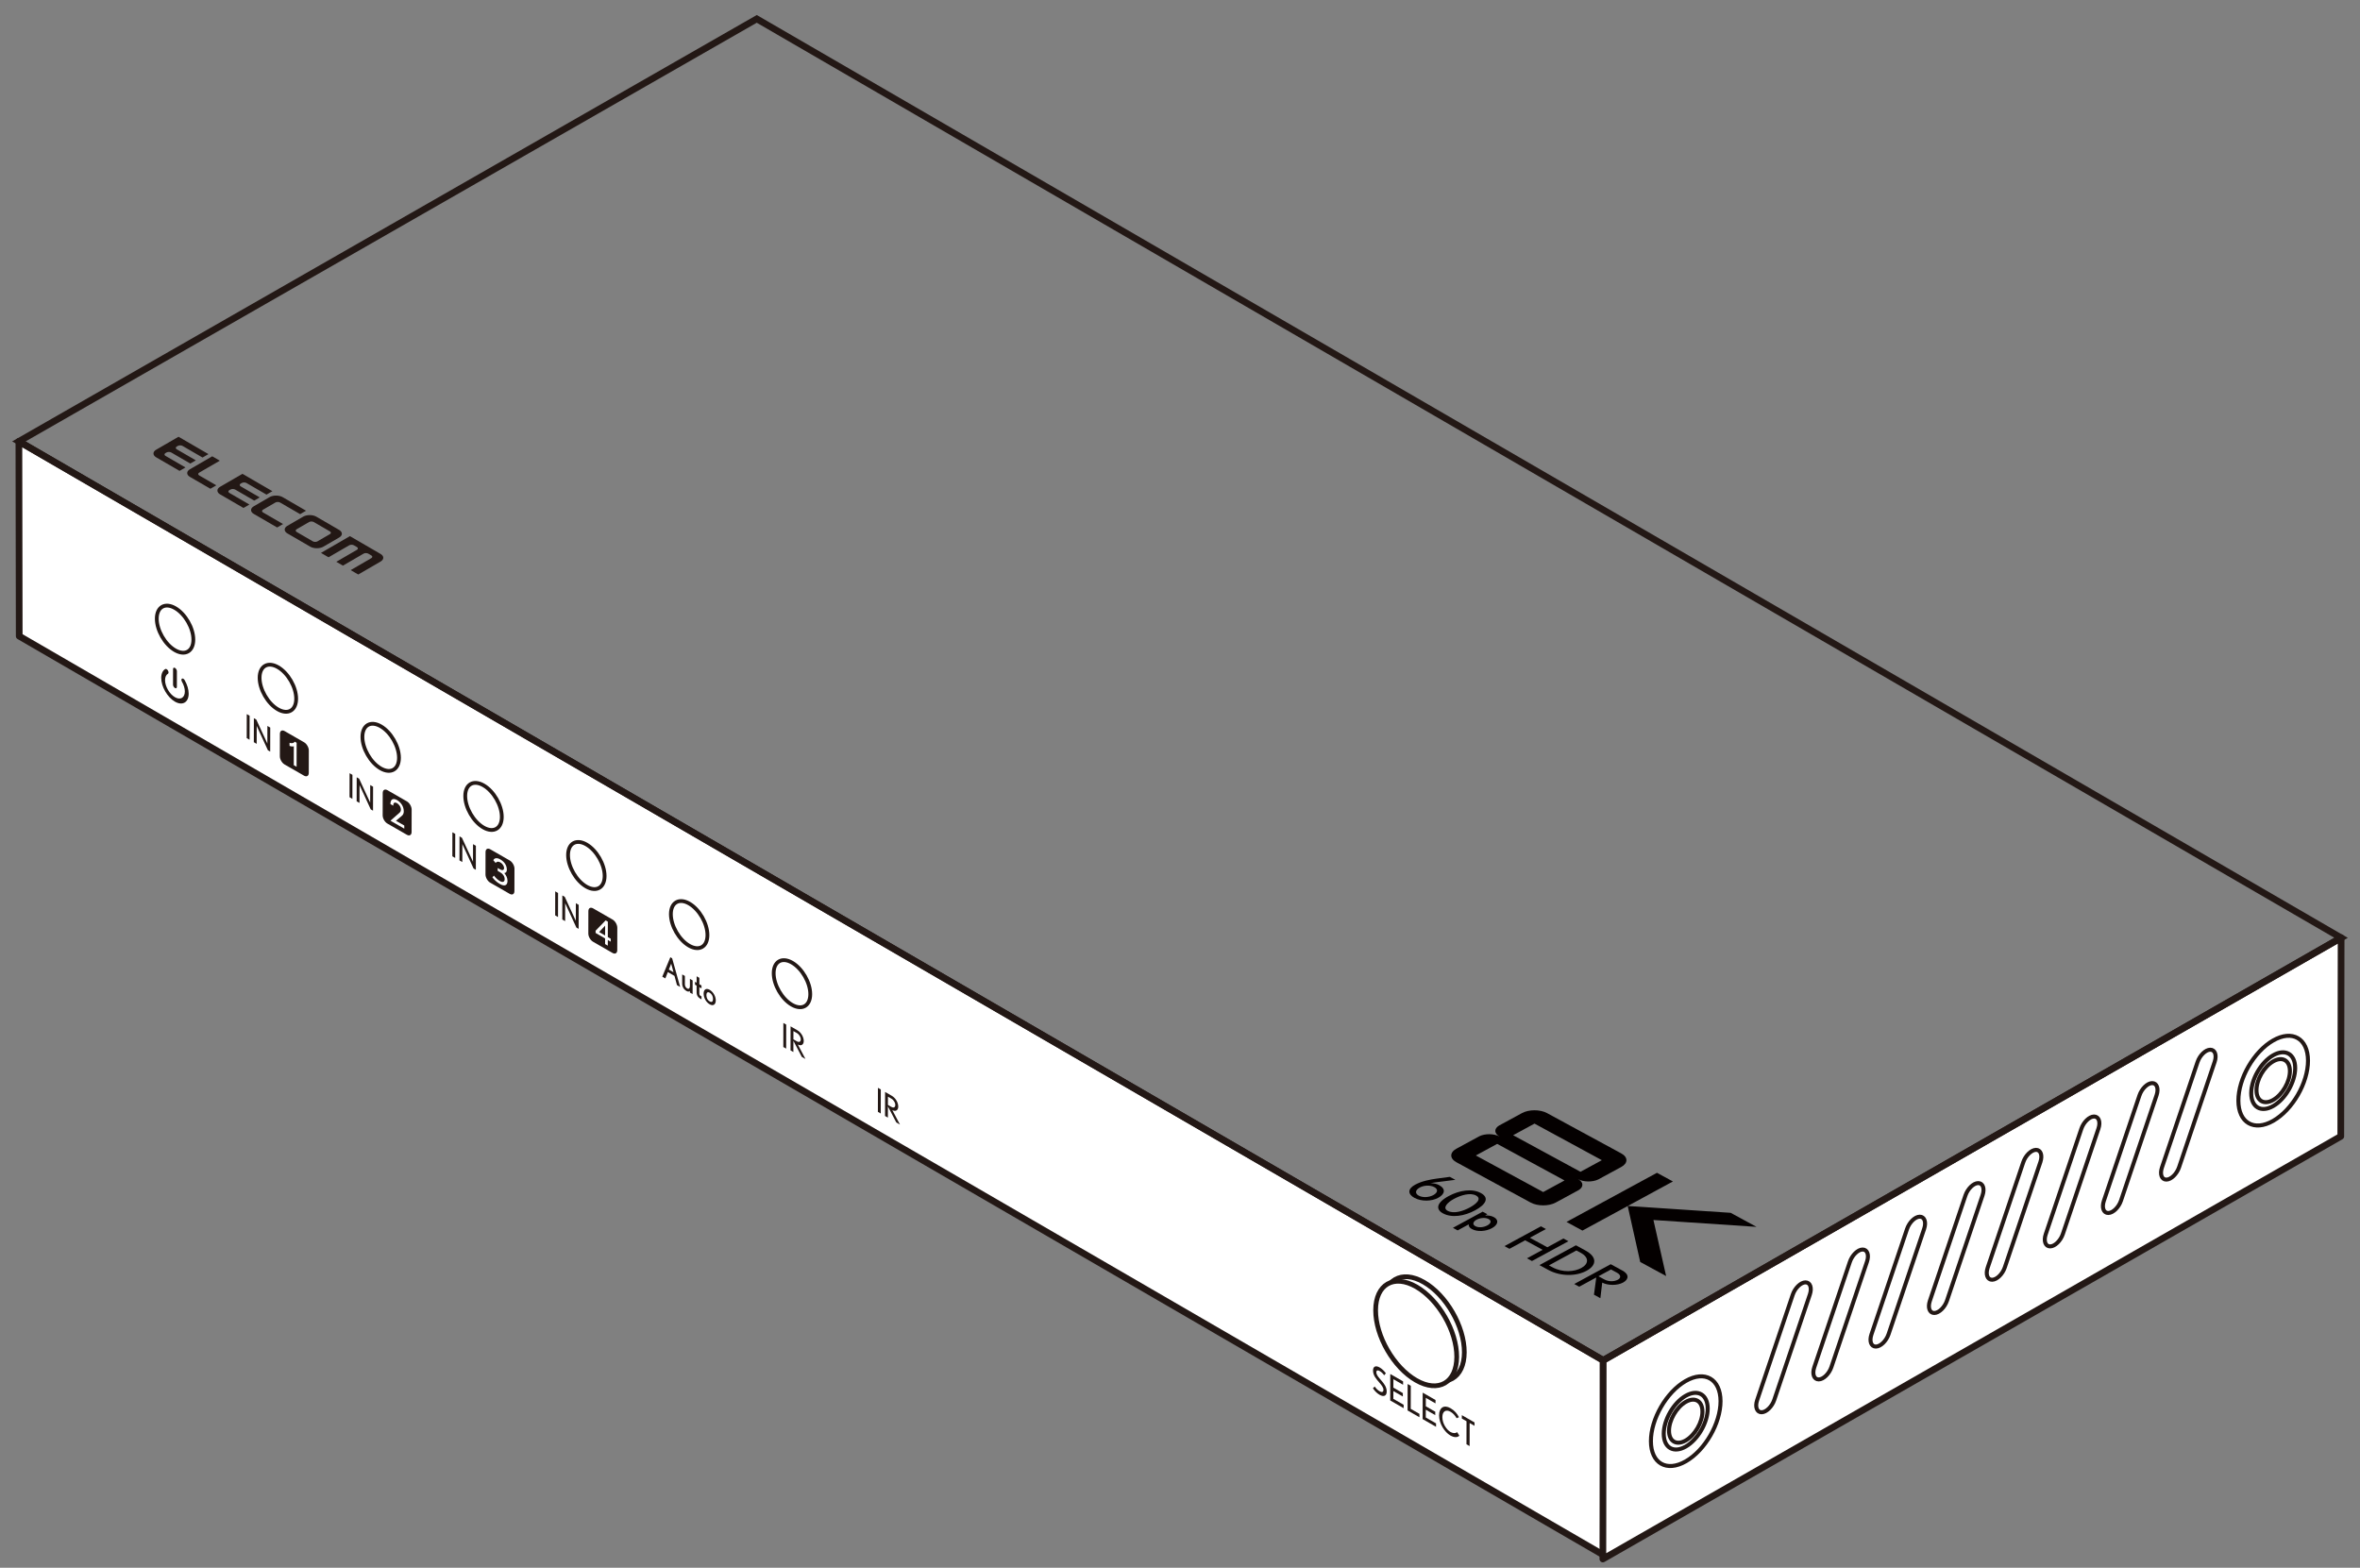 <?xml version="1.0" encoding="UTF-8"?>
<svg id="_レイヤー_1" data-name="レイヤー_1" xmlns="http://www.w3.org/2000/svg" version="1.1" viewBox="0 0 250 166.076">
  <rect x="0" y="0" width="250" height="166.076" fill="#808080" stroke="none"/>
  <!-- Generator: Adobe Illustrator 29.1.0, SVG Export Plug-In . SVG Version: 2.1.0 Build 142)  -->
  <polygon points="2.001 46.758 2.036 67.386 169.865 164.726 169.83 144.098 2.001 46.758" fill="#fff" stroke="#231815" stroke-linejoin="round" stroke-width=".709"/>
  <g>
    <polygon points="248 99.333 247.964 120.375 169.795 165.147 169.831 144.104 248 99.333" fill="#fff" stroke="#231815" stroke-linejoin="round" stroke-width=".709"/>
    <g>
      <path d="M178.581,154.8c-2.036,1.17-3.691.215-3.696-2.134s1.642-5.201,3.679-6.372c2.036-1.17,3.691-.215,3.696,2.134.005,2.349-1.642,5.201-3.679,6.372Z" fill="none" stroke="#231815" stroke-miterlimit="10" stroke-width=".425"/>
      <path d="M178.578,153.234c-1.286.739-2.332.136-2.335-1.348s1.038-3.286,2.324-4.025c1.286-.739,2.332-.136,2.335,1.348.003,1.484-1.038,3.286-2.324,4.025Z" fill="none" stroke="#231815" stroke-miterlimit="10" stroke-width=".425"/>
      <path d="M178.577,152.589c-.978.562-1.772.103-1.774-1.024-.002-1.128.789-2.497,1.766-3.059s1.772-.103,1.774,1.024-.789,2.497-1.766,3.059Z" fill="none" stroke="#231815" stroke-miterlimit="10" stroke-width=".425"/>
    </g>
    <g>
      <path d="M240.813,118.727c-2.036,1.17-3.691.215-3.696-2.134-.005-2.349,1.642-5.201,3.679-6.372s3.691-.215,3.696,2.134-1.642,5.201-3.679,6.372Z" fill="none" stroke="#231815" stroke-miterlimit="10" stroke-width=".425"/>
      <path d="M240.81,117.161c-1.286.739-2.332.136-2.335-1.348s1.038-3.286,2.324-4.025c1.286-.739,2.332-.136,2.335,1.348.003,1.484-1.038,3.286-2.324,4.025Z" fill="none" stroke="#231815" stroke-miterlimit="10" stroke-width=".425"/>
      <path d="M240.809,116.516c-.978.562-1.772.103-1.774-1.024s.789-2.497,1.766-3.059c.978-.562,1.772-.103,1.774,1.024.002,1.128-.789,2.497-1.766,3.059Z" fill="none" stroke="#231815" stroke-miterlimit="10" stroke-width=".425"/>
    </g>
    <path d="M186.139,148.317l3.769-11.164c.241-.714.846-1.304,1.345-1.311h0c.499-.007.71.571.469,1.285l-3.769,11.164c-.241.714-.846,1.304-1.345,1.311h0c-.499.007-.71-.571-.469-1.285Z" fill="none" stroke="#231815" stroke-miterlimit="10" stroke-width=".425"/>
    <path d="M192.192,144.838l3.769-11.164c.241-.714.846-1.304,1.345-1.311h0c.499-.007.71.571.469,1.285l-3.769,11.164c-.241.714-.846,1.304-1.345,1.311h0c-.499.007-.71-.571-.469-1.285Z" fill="none" stroke="#231815" stroke-miterlimit="10" stroke-width=".425"/>
    <path d="M198.246,141.359l3.769-11.164c.241-.714.846-1.304,1.345-1.311h0c.499-.007.71.571.469,1.285l-3.769,11.164c-.241.714-.846,1.304-1.345,1.311h0c-.499.007-.71-.571-.469-1.285Z" fill="none" stroke="#231815" stroke-miterlimit="10" stroke-width=".425"/>
    <path d="M204.435,137.802l3.769-11.164c.241-.714.846-1.304,1.345-1.311h0c.499-.007.71.571.469,1.285l-3.769,11.164c-.241.714-.846,1.304-1.345,1.311h0c-.499.007-.71-.571-.469-1.285Z" fill="none" stroke="#231815" stroke-miterlimit="10" stroke-width=".425"/>
    <path d="M210.561,134.281l3.769-11.164c.241-.714.846-1.304,1.345-1.311h0c.499-.007.71.571.469,1.285l-3.769,11.164c-.241.714-.846,1.304-1.345,1.311h0c-.499.007-.71-.571-.469-1.285Z" fill="none" stroke="#231815" stroke-miterlimit="10" stroke-width=".425"/>
    <path d="M216.709,130.748l3.769-11.164c.241-.714.846-1.304,1.345-1.311h0c.499-.007.71.571.469,1.285l-3.769,11.164c-.241.714-.846,1.304-1.345,1.311h0c-.499.007-.71-.571-.469-1.285Z" fill="none" stroke="#231815" stroke-miterlimit="10" stroke-width=".425"/>
    <path d="M222.867,127.209l3.769-11.164c.241-.714.846-1.304,1.345-1.311h0c.499-.007.71.571.469,1.285l-3.769,11.164c-.241.714-.846,1.304-1.345,1.311h0c-.499.007-.71-.571-.469-1.285Z" fill="none" stroke="#231815" stroke-miterlimit="10" stroke-width=".425"/>
    <path d="M229.021,123.672l3.769-11.164c.241-.714.846-1.304,1.345-1.311h0c.499-.007.71.571.469,1.285l-3.769,11.164c-.241.714-.846,1.304-1.345,1.311h0c-.499.007-.71-.571-.469-1.285Z" fill="none" stroke="#231815" stroke-miterlimit="10" stroke-width=".425"/>
  </g>
  <polygon points="169.832 144.101 2 46.759 80.166 2 247.998 99.343 169.832 144.101" fill="none" stroke="#231815" stroke-miterlimit="10" stroke-width=".709"/>
  <path d="M36.216,56.537c-.002-.152-.106-.296-.293-.405l-2.41-1.398c-.187-.109-.435-.169-.699-.17-.263,0-.51.058-.695.165l-1.677.972c-.185.107-.286.251-.285.403.002.153.105.297.293.405l2.41,1.398c.187.108.436.169.699.169.262,0,.51-.058.695-.165l1.677-.972c.185-.107.285-.251.285-.403M33.636,57.342c-.066.039-.155.06-.25.06-.095,0-.184-.022-.252-.061l-1.705-.989c-.067-.039-.104-.091-.105-.146,0-.055.036-.106.103-.145l1.312-.761c.066-.039.155-.06.25-.06.095,0,.184.022.251.061l1.705.989c.067.039.105.091.105.146,0,.055-.036.106-.103.145l-1.312.761Z" fill="#231815"/>
  <path d="M40.317,59.484c.185-.107.286-.25.285-.403-.002-.152-.106-.296-.293-.405l-3.245-1.882-3.062,1.776.801.464,2.188-1.269c.066-.039.155-.06.25-.059.095,0,.184.022.252.061l.317.184c.067.039.104.091.105.146,0,.055-.035.106-.102.145l-2.188,1.269.701.406,2.188-1.269c.066-.039.155-.06.25-.059.095,0,.184.022.251.061l.317.184c.067.039.104.091.105.146,0,.055-.036.106-.102.145l-2.188,1.269.801.465,2.37-1.374Z" fill="#231815"/>
  <path d="M28.554,52.662c.185-.107.431-.166.695-.165.263,0,.512.061.699.169l2.472,1.434-.626.363-2.12-1.229c-.067-.039-.157-.061-.251-.061-.095,0-.184.021-.25.059l-1.312.761c-.066.039-.103.09-.102.145,0,.055.037.107.105.146l2.12,1.229-.625.363-2.472-1.434c-.187-.108-.291-.252-.292-.405-.001-.152.1-.295.285-.403l1.677-.972Z" fill="#231815"/>
  <path d="M22.286,51.774l-2.163-1.255c-.187-.108-.291-.252-.292-.405-.002-.152.099-.296.284-.403l2.369-1.374.801.465-2.187,1.268c-.067.039-.103.09-.102.145,0,.055.037.107.105.146l1.811,1.05-.625.363Z" fill="#231815"/>
  <path d="M18.911,46.265l3.172,1.84-.625.363-2.119-1.229c-.067-.039-.156-.061-.251-.061s-.184.021-.25.059l-.115.066c-.066.039-.103.09-.102.145,0,.055.038.106.105.146l2.018,1.17-.585.339-2.018-1.17c-.067-.039-.156-.061-.251-.061-.094,0-.184.021-.25.059l-.114.066c-.067.039-.103.09-.103.146,0,.055.038.106.105.146l2.119,1.229-.625.363-2.472-1.434c-.187-.108-.291-.252-.292-.405-.002-.153.099-.296.285-.403l2.369-1.374Z" fill="#231815"/>
  <path d="M25.683,50.192l3.172,1.84-.625.363-2.119-1.229c-.067-.039-.156-.061-.251-.061s-.184.021-.25.059l-.115.066c-.066.039-.103.09-.102.145,0,.055.038.107.106.146l2.017,1.17-.585.339-2.017-1.17c-.067-.039-.157-.061-.252-.061-.094,0-.184.021-.25.059l-.114.066c-.067.039-.103.09-.103.146,0,.055.038.107.106.146l2.119,1.229-.625.363-2.472-1.434c-.187-.108-.291-.252-.293-.405-.001-.152.099-.296.285-.403l2.369-1.374Z" fill="#231815"/>
  <g>
    <path d="M146.527,138.312c.005-2.737,1.933-3.85,4.306-2.486s4.292,4.687,4.286,7.424-1.933,3.85-4.306,2.486-4.292-4.687-4.286-7.424Z" fill="#fff" stroke="#231815" stroke-miterlimit="10" stroke-width=".5"/>
    <path d="M145.723,138.794c.005-2.737,1.933-3.85,4.306-2.486s4.292,4.687,4.286,7.424-1.933,3.85-4.306,2.486-4.292-4.687-4.286-7.424Z" fill="#fff" stroke="#231815" stroke-miterlimit="10" stroke-width=".5"/>
    <path d="M16.609,65.534c.002-1.233.872-1.735,1.941-1.12,1.069.615,1.935,2.113,1.932,3.346s-.872,1.735-1.941,1.12-1.934-2.112-1.932-3.346Z" fill="none" stroke="#231815" stroke-linecap="round" stroke-linejoin="round" stroke-width=".4"/>
    <path d="M27.501,71.793c.002-1.233.872-1.735,1.941-1.12s1.935,2.113,1.932,3.346-.872,1.735-1.941,1.12-1.934-2.112-1.932-3.346Z" fill="none" stroke="#231815" stroke-linecap="round" stroke-linejoin="round" stroke-width=".4"/>
    <path d="M38.392,78.053c.002-1.233.872-1.735,1.941-1.12s1.935,2.113,1.932,3.346-.872,1.735-1.941,1.12-1.934-2.112-1.932-3.346Z" fill="none" stroke="#231815" stroke-linecap="round" stroke-linejoin="round" stroke-width=".4"/>
    <path d="M49.284,84.313c.002-1.233.872-1.735,1.941-1.12s1.935,2.113,1.932,3.346-.872,1.735-1.941,1.12-1.934-2.112-1.932-3.346Z" fill="none" stroke="#231815" stroke-linecap="round" stroke-linejoin="round" stroke-width=".4"/>
    <path d="M60.176,90.572c.002-1.233.872-1.735,1.941-1.12s1.935,2.113,1.932,3.346-.872,1.735-1.941,1.12-1.934-2.112-1.932-3.346Z" fill="none" stroke="#231815" stroke-linecap="round" stroke-linejoin="round" stroke-width=".4"/>
    <path d="M71.068,96.832c.002-1.233.872-1.735,1.941-1.12s1.935,2.113,1.932,3.346-.872,1.735-1.941,1.12-1.934-2.112-1.932-3.346Z" fill="none" stroke="#231815" stroke-linecap="round" stroke-linejoin="round" stroke-width=".4"/>
    <path d="M81.959,103.091c.002-1.233.872-1.735,1.941-1.12,1.069.615,1.935,2.113,1.932,3.346s-.872,1.735-1.941,1.12-1.934-2.112-1.932-3.346Z" fill="none" stroke="#231815" stroke-linecap="round" stroke-linejoin="round" stroke-width=".4"/>
    <path d="M91.457,109.536c.003-1.734,1.225-2.44,2.729-1.576s2.72,2.971,2.717,4.705-1.226,2.44-2.729,1.576c-1.504-.864-2.72-2.971-2.717-4.706Z" fill="none"/>
    <path d="M146.15,147.756c-.246-.142-.489-.354-.712-.694l.19-.187c.13.21.339.403.506.499.246.142.416.112.417-.153,0-.238-.189-.478-.405-.729-.345-.402-.698-.781-.697-1.315,0-.415.268-.569.704-.318.243.14.466.353.655.615l-.18.212c-.15-.213-.276-.336-.479-.452-.19-.109-.349-.089-.35.122,0,.303.232.541.531.886.276.316.568.688.567,1.156,0,.503-.341.592-.747.359" fill="#231815"/>
    <polygon points="147.269 148.352 147.274 145.55 148.632 146.331 148.632 146.691 147.606 146.102 147.604 146.996 148.607 147.572 148.606 147.933 147.604 147.357 147.602 148.183 148.691 148.809 148.69 149.169 147.269 148.352" fill="#231815"/>
    <polygon points="149.109 149.41 149.115 146.608 149.447 146.799 149.442 149.241 150.364 149.771 150.364 150.131 149.109 149.41" fill="#231815"/>
    <polygon points="150.703 150.326 150.709 147.524 152.067 148.304 152.066 148.665 151.04 148.075 151.039 148.97 152.041 149.546 152.04 149.907 151.038 149.331 151.036 150.157 152.125 150.782 152.124 151.143 150.703 150.326" fill="#231815"/>
    <path d="M153.635,152.058c-.593-.341-1.191-1.242-1.189-2.132.002-.811.509-1.157,1.208-.755.44.253.702.576.898.954l-.246.112c-.167-.295-.379-.533-.645-.686-.473-.272-.866-.075-.868.566-.001.722.477,1.354.85,1.569.233.134.506.183.713.021l.239.376c-.187.192-.533.22-.959-.025" fill="#231815"/>
    <polygon points="155.684 150.744 155.679 153.186 155.346 152.994 155.351 150.553 154.855 150.267 154.855 149.907 156.2 150.68 156.199 151.04 155.684 150.744" fill="#231815"/>
    <path d="M47.923,88.165l.302.173-.005,2.543-.302-.173.005-2.543ZM50.165,91.999l-1.153-2.508c-.012-.028-.04-.092-.04-.092,0,0,.006.059.006.087l-.004,1.829-.302-.173.005-2.543.257.148,1.138,2.464.039.092c-.003-.008-.005-.055-.005-.083l.004-1.798.302.174-.005,2.543-.242-.139ZM51.929,93.501l2.063,1.186c.277.159.501.029.502-.29l.005-2.38c0-.319-.223-.706-.5-.865l-2.063-1.186c-.277-.159-.501-.029-.502.29l-.005,2.38c0,.32.223.707.5.866M52.944,93.638c-.348-.2-.628-.48-.782-.708l.167-.176c.15.212.371.434.613.572.359.207.517.049.517-.188,0-.348-.237-.597-.464-.727l-.275-.158v-.306s.278.159.278.159c.215.123.399.082.4-.158,0-.111-.078-.407-.401-.593-.257-.147-.414-.053-.493.059l-.25-.298c.079-.157.297-.335.747-.077.595.342.694.841.693,1.089,0,.237-.131.354-.276.358.196.221.343.508.343.829,0,.331-.171.694-.817.322" fill="#231815"/>
    <path d="M58.815,94.424l.302.174-.005,2.543-.302-.174.005-2.543ZM61.057,98.259l-1.153-2.509c-.012-.028-.039-.092-.039-.092,0,0,.005.059.005.087l-.004,1.829-.302-.173.005-2.544.257.147,1.138,2.464.039.092c-.003-.009-.006-.056-.006-.084l.004-1.798.302.174-.005,2.544-.242-.139ZM62.821,99.76l2.064,1.186c.277.159.501.029.502-.29l.005-2.38c0-.319-.223-.707-.499-.866l-2.064-1.186c-.276-.159-.501-.029-.502.29l-.005,2.38c0,.319.223.707.5.865M64.387,99.573v.6s-.288-.165-.288-.165v-.6s-1.005-.578-1.005-.578v-.24s1.064-1.094,1.064-1.094l.232.133-.003,1.634.308.177v.31s-.309-.177-.309-.177ZM64.103,98.049s-.027.036-.048.059l-.588.624.634.365.002-1.048Z" fill="#231815"/>
    <path d="M37.032,81.905l.302.174-.005,2.543-.302-.174.005-2.543ZM39.274,85.74l-1.154-2.508c-.012-.028-.039-.092-.039-.092,0,0,.006.059.006.087l-.004,1.829-.302-.174.005-2.543.257.147,1.138,2.464.039.092c-.003-.009-.006-.056-.006-.084l.004-1.798.302.173-.005,2.543-.241-.139ZM41.037,87.241l2.063,1.186c.277.159.501.03.502-.289l.005-2.38c0-.319-.223-.706-.5-.865l-2.063-1.186c-.277-.159-.502-.03-.502.29l-.005,2.38c0,.319.223.706.5.865M41.361,86.94l.96-.847c.127-.112.145-.227.146-.322,0-.358-.256-.6-.404-.685-.293-.168-.411-.006-.412.259l-.293-.169c.001-.544.31-.649.706-.421.353.203.71.628.708,1.191,0,.178-.052.347-.192.466l-.633.533.879.505v.331s-1.466-.842-1.466-.842Z" fill="#231815"/>
    <path d="M26.14,75.646l.302.174-.005,2.543-.302-.174.005-2.543ZM28.381,79.48l-1.153-2.508c-.012-.028-.039-.092-.039-.092,0,0,.006.059.006.087l-.004,1.829-.302-.174.005-2.543.257.147,1.138,2.464.039.092c-.003-.009-.006-.056-.006-.084l.004-1.798.302.173-.005,2.543-.242-.139ZM30.145,80.981l2.063,1.186c.277.159.502.03.502-.289l.005-2.38c0-.319-.223-.707-.5-.866l-2.063-1.186c-.277-.159-.501-.029-.502.29l-.005,2.38c0,.319.223.706.5.865M31.119,81.054l.004-2.003c-.079.039-.303.028-.45-.039v-.327c.179.071.436.066.548-.118l.202.116-.005,2.543-.299-.172Z" fill="#231815"/>
    <path d="M84.935,111.953l-.889-1.701-.002,1.189-.302-.174.005-2.545.713.41c.411.236.682.731.682,1.143,0,.408-.301.556-.63.367l.811,1.534-.387-.222ZM84.405,109.428l-.356-.205-.002.875.351.201c.272.156.429.051.43-.22,0-.175-.135-.486-.422-.651" fill="#231815"/>
    <polygon points="93.002 115.235 93.305 115.409 93.3 117.954 92.997 117.78 93.002 115.235" fill="#231815"/>
    <path d="M94.947,118.901l-.889-1.701-.002,1.189-.302-.174.005-2.545.713.41c.411.236.682.731.682,1.143,0,.408-.301.556-.63.367l.811,1.534-.387-.222ZM94.417,116.376l-.356-.205-.002.875.351.201c.272.156.429.051.43-.22,0-.175-.135-.486-.422-.651" fill="#231815"/>
    <path d="M71.714,104.355l-.264-.976-.704-.405-.268.67-.321-.184.851-2.059.193.111.848,3.035-.336-.193ZM71.116,102.147c-.009-.03-.018-.069-.018-.077l-.015.054-.231.583.492.283-.228-.843Z" fill="#231815"/>
    <path d="M73.082,105.141v-.174c-.069.082-.196.103-.357.011-.299-.172-.462-.454-.461-.813l.002-.944.287.165-.002.882c0,.164.081.35.238.44.2.115.294-.058.294-.236l.002-.781.287.165-.003,1.45-.287-.165Z" fill="#231815"/>
    <path d="M74.262,105.84c-.287-.165-.469-.336-.468-.761v-.673s-.171-.099-.171-.099v-.307s.173.099.173.099v-.68s.289.165.289.165v.68s.225.13.225.13v.307s-.227-.13-.227-.13v.662c-.002.154.047.216.177.291.015.009.051.026.051.026v.314s-.037-.017-.049-.024" fill="#231815"/>
    <path d="M75.176,106.386c-.372-.214-.64-.672-.639-1.145,0-.39.243-.618.636-.392s.652.724.651,1.118c0,.439-.264.64-.648.42M75.172,105.155c-.214-.123-.342.006-.342.254,0,.289.126.543.338.665.257.148.363.006.364-.255,0-.282-.138-.536-.359-.663" fill="#231815"/>
    <path d="M18.53,74.325c-.802-.461-1.453-1.589-1.452-2.514,0-.442.157-.785.429-.941.08-.046.208.028.287.165.08.137.079.286,0,.332-.196.113-.308.36-.309.678-.001.667.468,1.479,1.046,1.811s1.049.06,1.05-.607c0-.318-.111-.694-.305-1.03-.08-.137-.079-.286,0-.332.08-.046.208.028.287.165.27.468.425.989.424,1.431-.002.925-.656,1.303-1.458.842" fill="#231815"/>
    <path d="M18.533,72.882c-.112-.065-.203-.222-.203-.351l.003-1.66c0-.13.091-.183.204-.118s.203.222.203.352l-.003,1.66c0,.13-.092.182-.204.117" fill="#231815"/>
  </g>
  <g>
    <path d="M165.941,129.441l9.585-5.205,1.689.917-4.788,2.6,10.904.721,2.744,1.49-10.924-.728,1.345,5.937-2.745-1.491-1.325-5.928-4.796,2.604-1.689-.917ZM167.235,126.066l-2.439,1.324c-.73.396-1.917.396-2.647,0l-7.866-4.271c-.73-.397-.731-1.041,0-1.437l2.43-1.319c.613-.298,1.555-.287,2.145.032h.001s0,0,0,0c0,0-.001,0-.002,0-.588-.32-.607-.832-.059-1.165l2.432-1.32c.729-.396,1.917-.396,2.647,0l7.866,4.271c.73.397.73,1.041,0,1.437l-2.44,1.325c-.614.293-1.549.281-2.135-.036,0,0,0,0,0,0h0s.001,0,.001,0c.585.318.607.826.067,1.159M165.734,125.046l-7.134-3.874-2.262,1.228,7.134,3.874,2.262-1.228ZM169.688,122.899l-7.134-3.874-2.264,1.23,7.134,3.874,2.264-1.23Z" fill="#040000"/>
    <g>
      <path d="M149.83,126.889c-.694-.377-.752-.943.079-1.394.735-.399,1.63-.551,2.259-.641l1.418-.189.582.316-1.175.149c-.169.023-1.143.132-1.46.207.343-.003.677.075.899.195.778.422.619.974-.09,1.359-.683.371-1.757.408-2.513-.003M151.951,125.759c-.445-.241-1.106-.204-1.545.034-.519.282-.513.647-.117.862.434.236,1.101.184,1.54-.054.502-.273.518-.626.121-.842" fill="#040000"/>
      <path d="M152.852,128.53c-.757-.411-.73-1.103.603-1.827,1.132-.615,2.481-.83,3.413-.325.963.523.487,1.241-.588,1.825-1.143.62-2.486.839-3.428.327M156.36,126.642c-.619-.336-1.625-.032-2.345.359-.709.385-1.227.954-.667,1.259.656.356,1.646.031,2.339-.345.688-.374,1.323-.92.672-1.273" fill="#040000"/>
      <path d="M155.922,130.197c-.259-.141-.375-.325-.323-.503l-1.185.644-.503-.273,3.149-1.71.503.273-.249.135c.27-.026.635.006.936.169.572.31.434.822-.206,1.17-.651.353-1.55.405-2.122.094M157.69,129.134c-.35-.19-.91-.126-1.28.075-.349.19-.472.491-.122.681.36.195.9.12,1.265-.078.37-.201.492-.485.138-.678" fill="#040000"/>
      <polygon points="161.754 133.295 163.415 132.392 161.563 131.387 159.902 132.289 159.373 132.002 163.236 129.904 163.764 130.192 162.06 131.117 163.912 132.123 165.616 131.197 166.146 131.485 162.283 133.582 161.754 133.295" fill="#040000"/>
      <path d="M164.015,134.523l-.937-.509,3.863-2.098.984.535c1.317.715,1.196,1.592.143,2.164-1.074.583-2.731.626-4.053-.092M167.438,132.704l-.445-.241-2.91,1.58.344.187c1.143.621,2.365.48,3.085.089.788-.428.852-1.112-.074-1.615" fill="#040000"/>
      <path d="M168.852,137.15l.244-1.827-1.804.98-.529-.287,3.863-2.098,1.248.678c.72.391.683.928.059,1.267-.619.336-1.63.316-2.206.003l-.196,1.652-.678-.368ZM171.281,134.814l-.624-.339-1.328.721.614.333c.476.258,1.048.247,1.46.023.264-.144.381-.465-.122-.738" fill="#040000"/>
    </g>
  </g>
  <polygon points="82.984 108.364 83.286 108.538 83.281 111.083 82.979 110.909 82.984 108.364" fill="#231815"/>
</svg>